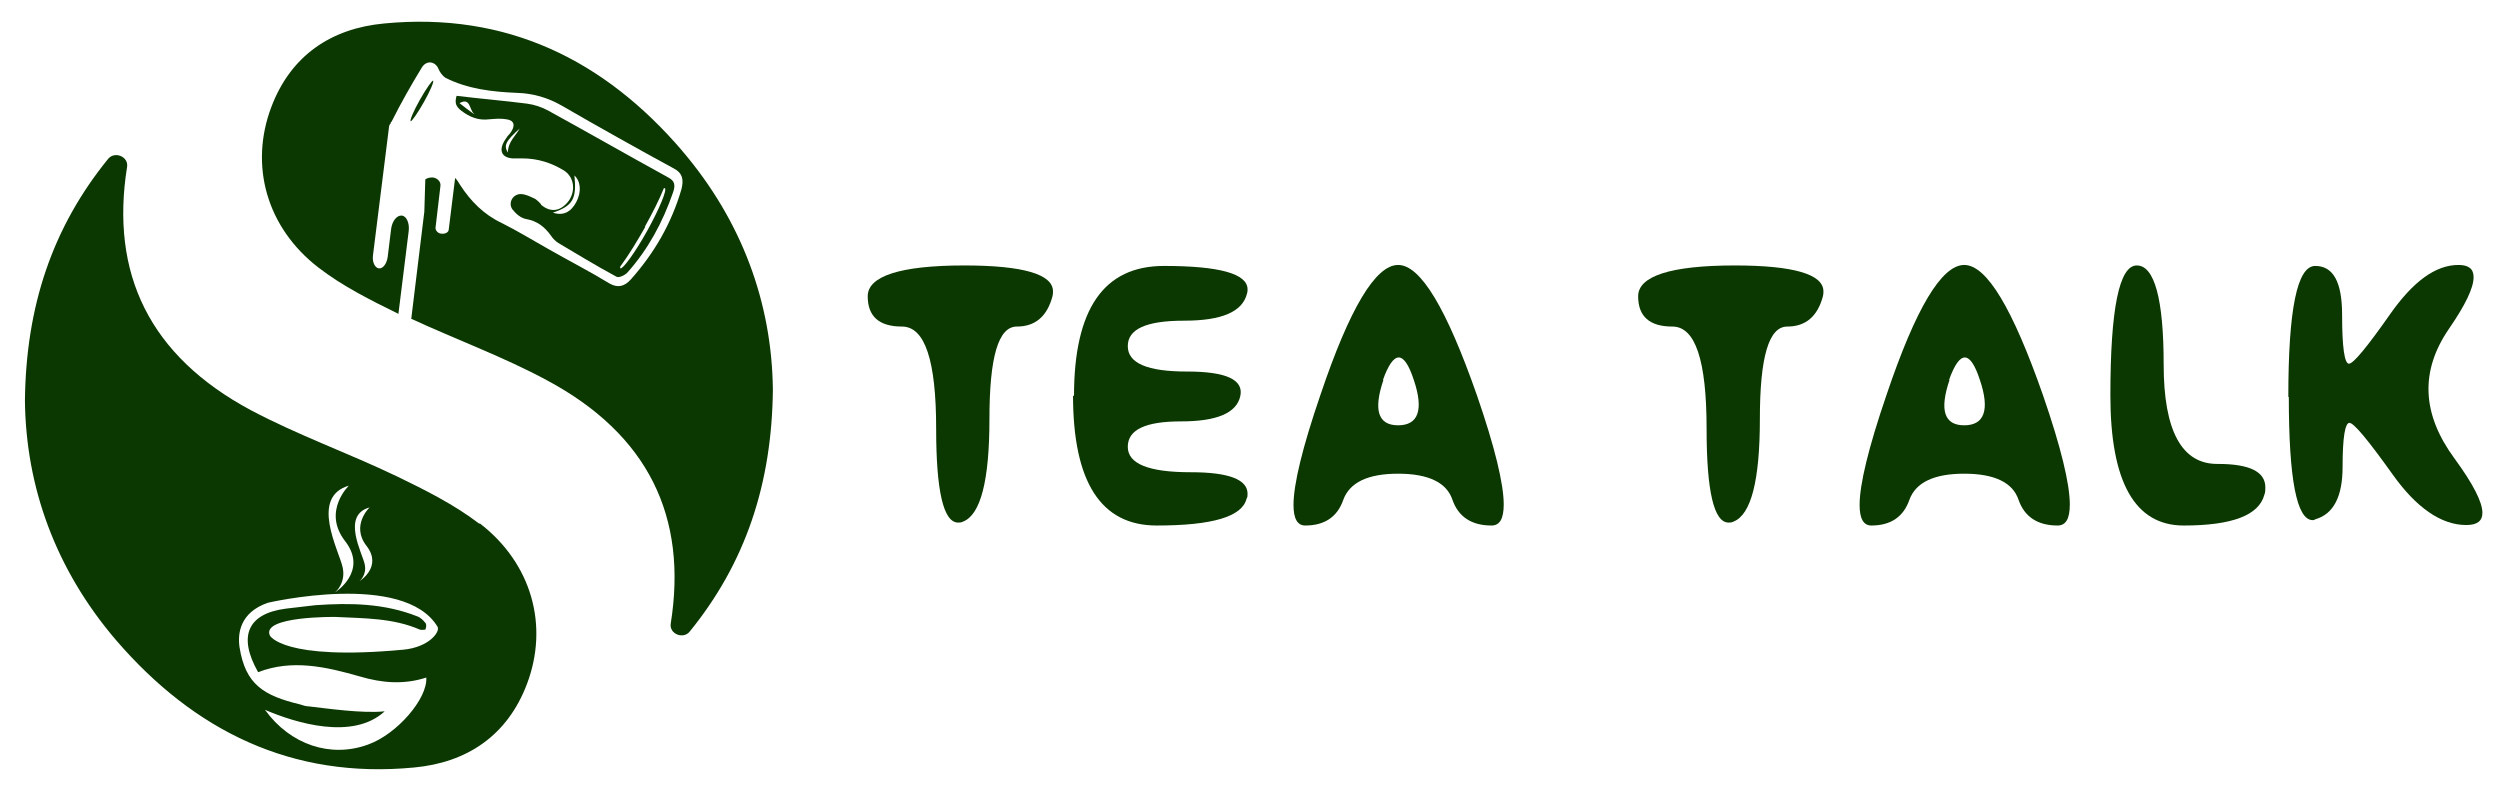 <?xml version="1.0" encoding="UTF-8"?>
<svg id="Capa_1" xmlns="http://www.w3.org/2000/svg" viewBox="0 0 51.14 16.05">
  <defs>
    <style>
      .cls-1 {
        fill: #0a3800;
      }
    </style>
  </defs>
  <path class="cls-1" d="M19.72,5.43c1.21,0,1.82.18,1.82.53,0,.03,0,.06-.01.1-.11.41-.35.62-.73.62s-.56.63-.56,1.89-.18,1.96-.54,2.1c-.04.02-.07.02-.1.02-.3,0-.45-.64-.45-1.92,0-1.4-.23-2.09-.7-2.09s-.7-.21-.7-.62.66-.63,1.98-.63"/>
  <path class="cls-1" d="M21.97,8.1c0-1.78.61-2.66,1.84-2.66,1.14,0,1.71.16,1.71.48,0,.03,0,.05-.01.08-.09.38-.52.56-1.29.56s-1.15.17-1.15.52.4.52,1.21.52,1.17.17,1.09.51c-.08.34-.48.51-1.21.51s-1.09.17-1.09.52.43.52,1.29.52c.78,0,1.16.15,1.16.44,0,.04,0,.07-.02.1-.09.37-.7.55-1.84.55s-1.71-.89-1.71-2.66"/>
  <path class="cls-1" d="M27.01,8.08c.6-1.78,1.13-2.66,1.59-2.66s.99.89,1.61,2.66c.37,1.07.55,1.82.55,2.24,0,.29-.08.43-.25.43-.41,0-.68-.18-.8-.53-.12-.35-.49-.53-1.11-.53s-.99.18-1.12.53c-.12.35-.38.53-.78.53-.16,0-.24-.14-.24-.42,0-.42.18-1.17.55-2.25M28.3,7.77c-.21.62-.11.93.3.93s.53-.31.32-.93c-.2-.61-.41-.61-.63,0"/>
  <path class="cls-1" d="M35.48,5.43c1.21,0,1.82.18,1.82.53,0,.03,0,.06-.01.1-.11.41-.35.62-.73.62s-.56.63-.56,1.89-.18,1.96-.54,2.1c-.04.02-.07.02-.1.02-.3,0-.45-.64-.45-1.92,0-1.4-.23-2.09-.7-2.09s-.7-.21-.7-.62.66-.63,1.98-.63"/>
  <path class="cls-1" d="M38.59,8.08c.6-1.78,1.13-2.66,1.59-2.66s.99.89,1.61,2.66c.37,1.07.55,1.82.55,2.24,0,.29-.08.43-.25.43-.41,0-.68-.18-.8-.53-.12-.35-.49-.53-1.11-.53s-.99.18-1.12.53c-.12.35-.38.53-.78.53-.16,0-.24-.14-.24-.42,0-.42.18-1.17.55-2.25M39.88,7.77c-.21.62-.11.93.3.93s.53-.31.32-.93c-.2-.61-.41-.61-.63,0"/>
  <path class="cls-1" d="M43.17,8.09c0-1.77.18-2.66.54-2.66s.55.68.55,2.03.37,2.04,1.11,2.03c.65,0,.97.16.97.48,0,.05,0,.1-.02.15-.11.42-.66.63-1.65.63h0c-1,0-1.5-.89-1.5-2.66"/>
  <path class="cls-1" d="M46.81,8.12c0-1.79.18-2.68.55-2.68s.55.33.55,1,.05,1,.14,1,.37-.34.84-1.01c.47-.67.93-1.01,1.4-1.01.21,0,.31.08.31.25,0,.22-.17.57-.5,1.05-.6.87-.56,1.75.11,2.66.38.52.57.89.57,1.11,0,.17-.11.25-.33.25-.51,0-1.02-.35-1.51-1.04-.5-.7-.79-1.05-.88-1.05s-.14.3-.14.9-.18.96-.55,1.07c-.02.01-.04.02-.06.02-.33,0-.49-.84-.49-2.52"/>
  <path class="cls-1" d="M9.8,10.71c-.51-.39-1.11-.69-1.69-.97-.98-.47-2.02-.84-2.98-1.35-2.07-1.11-2.88-2.79-2.53-4.98,0,0,0,0,0,0,.03-.2-.24-.32-.38-.17,0,0,0,0,0,0-1.15,1.41-1.69,3.03-1.71,4.96.02,1.77.63,3.45,1.86,4.89,1.6,1.86,3.6,2.85,6.1,2.61,1.08-.1,1.91-.65,2.31-1.71.45-1.19.1-2.46-.96-3.28M7.56,10.38s-.39.37-.06.79c.33.43-.15.72-.15.72,0,0,.16-.12.11-.35-.05-.23-.48-1,.1-1.16M7.15,9.92s-.57.53-.09,1.15c.48.62-.21,1.05-.21,1.05,0,0,.23-.18.16-.51-.07-.34-.69-1.45.14-1.68M8.25,13.29c-2.47.23-2.73-.29-2.73-.29-.18-.4,1.34-.38,1.34-.38.59.03,1.18.02,1.73.26.03.01.11,0,.11,0,.02-.04.03-.11,0-.14-.04-.05-.1-.11-.16-.13-.68-.27-1.38-.28-2.09-.23l-.6.07c-.78.1-.99.56-.57,1.3.7-.27,1.39-.11,2.09.09.44.13.89.17,1.35.02.03.43-.6,1.16-1.19,1.37-.76.28-1.59.01-2.11-.71.63.27,1.8.63,2.45.03-.44.05-1.2-.06-1.55-.1-.06,0-.12-.02-.18-.04-.75-.18-1.12-.41-1.24-1.17-.04-.27,0-.71.58-.91,0,0,2.78-.65,3.47.49.06.1-.17.42-.7.47"/>
  <path class="cls-1" d="M13.96,3.09C12.36,1.22,10.36.24,7.86.48c-1.08.1-1.91.65-2.31,1.71-.45,1.19-.1,2.46.96,3.28.49.38,1.07.67,1.64.95l.21-1.69c.02-.16-.04-.31-.14-.32-.1-.01-.2.11-.22.28l-.07.57c-.02.14-.1.24-.18.23-.08-.01-.14-.13-.12-.27l.33-2.64s.01-.04.03-.05c0-.01,0-.03.02-.04.19-.38.4-.75.62-1.11.1-.16.28-.12.34.03.03.07.08.14.14.18.45.23.96.29,1.47.31.33.01.63.1.91.26.76.44,1.53.87,2.3,1.29.17.09.2.22.15.42-.2.69-.55,1.3-1.03,1.84-.14.16-.28.18-.44.09-.41-.25-.84-.47-1.26-.71,0,0,0,0,0,0-.32-.18-.63-.37-.95-.53-.36-.17-.63-.44-.85-.78-.03-.05-.06-.1-.1-.14h0s-.13,1.05-.13,1.05c0,.06-.07.1-.15.09-.07,0-.13-.07-.12-.13l.1-.85c.01-.08-.06-.16-.16-.17-.06,0-.11.01-.15.04l-.02.66-.26,2.13s0,.04-.01.06c.93.43,1.89.78,2.78,1.26,2.07,1.11,2.88,2.79,2.53,4.98,0,0,0,0,0,0-.03.2.24.32.38.17,0,0,0,0,0,0,1.15-1.41,1.69-3.03,1.71-4.96-.02-1.77-.63-3.45-1.86-4.89"/>
  <path class="cls-1" d="M8.67,2.09c.13-.23.21-.42.19-.44-.02-.01-.14.16-.27.39-.13.23-.21.42-.19.44.02.01.14-.16.27-.39"/>
  <path class="cls-1" d="M11.06,4.17s-.08-.09-.13-.11c-.09-.04-.18-.09-.28-.09-.16,0-.26.18-.17.31.07.09.17.18.28.2.23.04.38.16.51.34.04.06.09.11.15.15.39.23.78.47,1.19.69.05.03.17-.03.22-.08.43-.48.73-1.04.94-1.65.05-.15.03-.23-.1-.3-.82-.45-1.64-.92-2.46-1.37-.13-.07-.28-.12-.43-.14-.47-.06-.95-.1-1.44-.16-.04.14-.02.21.09.3.17.13.35.21.58.18.12-.01.24-.02.35,0,.16.02.19.13.08.28-.02.03-.06.06-.08.1-.17.23-.12.4.12.42.07,0,.13,0,.2,0,.32,0,.6.09.86.25.2.13.24.4.1.61-.16.22-.37.26-.57.09M13.19,4.64c.15-.27.29-.54.39-.79.01,0,.02,0,.02,0,.05.03-.11.42-.36.87-.25.45-.5.79-.55.77,0,0-.01-.02,0-.04.17-.23.34-.51.51-.81M9.7,2.33s0,0-.01,0c0,0,0,0,0,0-.1-.07-.2-.15-.29-.22.23-.13.2.15.3.22,0,0,0,0,.01,0,0,0,.01,0,.02,0,0,0-.01,0-.02,0M10.39,3.12c-.09-.14-.05-.23.24-.49-.08.15-.24.27-.24.49M11.74,3.58c.14.12.16.34.05.55-.11.21-.27.29-.48.22.41-.14.49-.28.44-.77"/>
</svg>